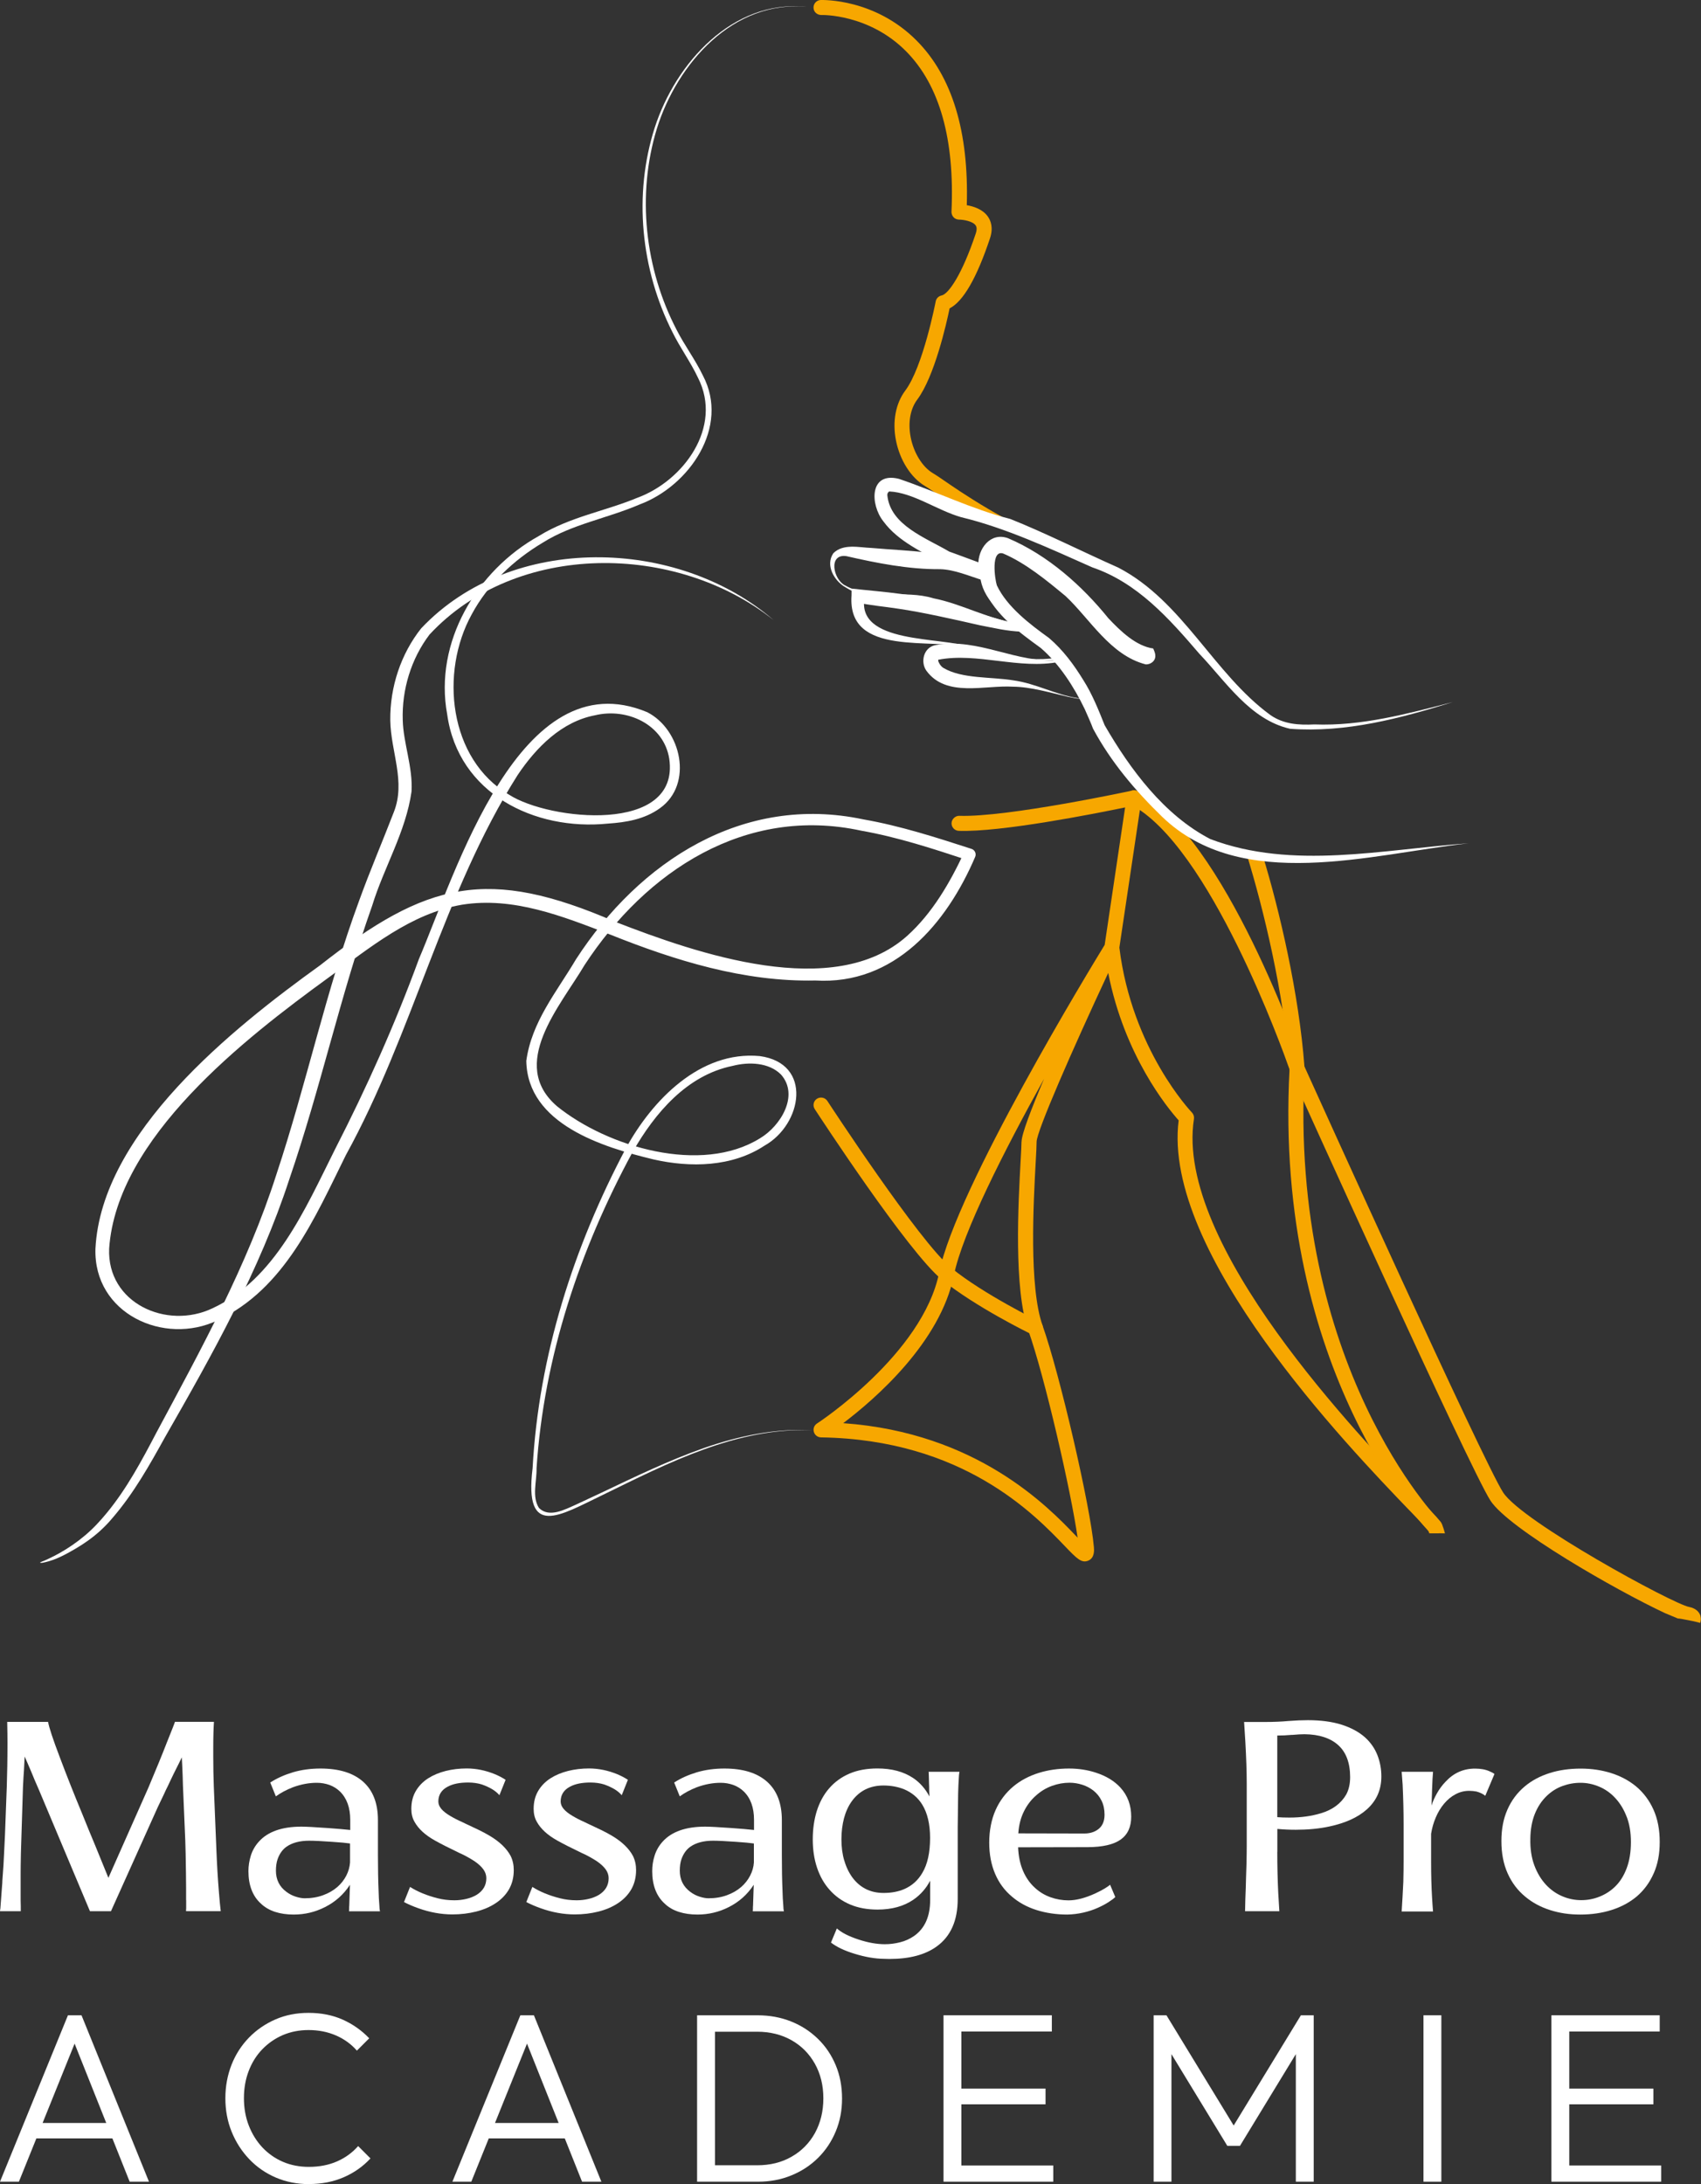 <?xml version="1.0" encoding="UTF-8"?>
<svg id="Calque_1" data-name="Calque 1" xmlns="http://www.w3.org/2000/svg" viewBox="0 0 245.6 315.27">
  <rect x="0" y="0" width="245.6" height="315.27" fill="#333333" stroke="none"/>
  <defs>
    <style>
      .cls-1 {
        fill: #fff;
      }

      .cls-2 {
        fill: #f7a700;
      }
    </style>
  </defs>
  <g>
    <path class="cls-1" d="M26.87,274.28v-1.74c-.01-.44-.02-1.15-.02-2.14-.03-2.16-.06-3.75-.1-4.75l-.28-6.61-.06-1.41c-.01-.75-.05-1.68-.1-2.79l-.06-1.17c-.3.63-.56,1.15-.77,1.56-.26.51-.56,1.12-.89,1.82l-.36.77c-.17.33-.36.71-.55,1.15l-.89,1.86-6.77,15.05h-3.03l-7.31-17.38c-.53-1.2-.91-2.11-1.15-2.71-.37-.87-.69-1.62-.97-2.24l-.1,1.98c-.04.54-.09,1.32-.14,2.34l-.3,9.58c-.03,1.4-.04,2.42-.04,3.07v2.71c0,.96,0,1.61.02,1.92v.73H0l.06-.47c.05-.55.13-1.63.24-3.23.03-.29.04-.52.04-.69.13-1.66.22-3.05.26-4.18l.12-2.5.26-6.95c.06-1.83.1-3.93.1-6.28,0-.73-.01-1.74-.04-3.03h5.9c.15.83.71,2.52,1.68,5.07.98,2.61,2.06,5.34,3.25,8.2.61,1.52,1.24,3.06,1.9,4.63l1.88,4.61,5.78-13.03c1.08-2.56,1.97-4.72,2.65-6.48l.87-2.18c.22-.55.32-.83.3-.83h5.64c-.06.9-.1,2.16-.1,3.8v1.21c0,1.54.03,2.98.08,4.32l.38,9.29c.08,2.03.2,4.03.36,5.98.09,1.16.18,2.07.26,2.73h-5.01l.02-.44v-1.17Z"/>
    <path class="cls-1" d="M50.39,275.88l.02-.26c0-.24,0-.44.02-.61.04-.99.06-1.58.06-1.78l.04-1.17c-.91,1.4-2.12,2.48-3.62,3.23-1.4.71-2.9,1.07-4.51,1.07-.99,0-1.89-.13-2.69-.39-.8-.26-1.48-.66-2.04-1.19-1.2-1.09-1.8-2.66-1.8-4.69,0-.76.12-1.51.35-2.25.23-.73.61-1.4,1.14-1.99,1.29-1.45,3.34-2.18,6.16-2.18.69,0,1.95.07,3.8.2,1.32.09,2.4.19,3.25.28v-1.46c0-1.77-.5-3.13-1.49-4.1-.44-.42-.94-.73-1.51-.94-.57-.2-1.18-.31-1.83-.31-1.11,0-2.24.21-3.41.63-.98.38-1.81.83-2.5,1.33l-.81-2c.96-.62,2.06-1.11,3.29-1.48,1.23-.36,2.55-.54,3.96-.54,2.69,0,4.75.64,6.17,1.91s2.13,3.12,2.13,5.53v5.09c0,1.86.03,3.62.1,5.27.01.63.05,1.25.1,1.86.01.46.05.78.1.95h-4.45ZM50.55,266.1c-.53-.08-1.39-.16-2.6-.24-1.53-.11-2.63-.16-3.31-.16-1.35,0-2.43.29-3.25.85-.59.41-1.03,1.02-1.31,1.82-.16.46-.24,1.02-.24,1.66,0,1.29.51,2.32,1.54,3.07.41.3.85.53,1.33.68.47.15.9.23,1.29.23.96,0,1.84-.15,2.64-.44.8-.29,1.49-.69,2.07-1.19.54-.47.97-1.02,1.29-1.64s.49-1.25.54-1.9v-2.75Z"/>
    <path class="cls-1" d="M59.22,272.38c1.09.69,2.41,1.23,3.94,1.62.77.2,1.58.3,2.45.3.6,0,1.17-.07,1.72-.2.55-.13,1.04-.32,1.46-.57.95-.58,1.43-1.38,1.43-2.42,0-.46-.15-.89-.44-1.29-.29-.39-.71-.78-1.25-1.15-.57-.37-1.15-.7-1.74-.99-.05-.03-.12-.05-.19-.09-.07-.03-.16-.07-.25-.11-1.52-.73-2.7-1.33-3.54-1.8-1.4-.78-2.38-1.67-2.95-2.69-.32-.55-.47-1.18-.47-1.88,0-.98.21-1.83.64-2.57s1.03-1.36,1.81-1.86c.73-.46,1.57-.81,2.52-1.05.96-.24,1.96-.36,3.02-.36,1.37,0,2.73.28,4.08.83.54.23,1.06.49,1.54.81l-.89,2.22c-.3-.34-.66-.64-1.07-.88-.41-.24-.9-.47-1.47-.67-.59-.18-1.25-.28-1.98-.28-1.23,0-2.21.2-2.95.6-.9.47-1.35,1.19-1.35,2.14,0,.38.15.74.44,1.08.29.34.71.67,1.27,1,.54.32,1.12.62,1.74.89.18.08.32.15.41.2.82.38,1.5.7,2.03.96.54.26,1.05.54,1.56.84,1.43.86,2.42,1.82,2.99,2.89.3.61.45,1.29.45,2.04,0,1.04-.23,1.96-.68,2.76-.46.8-1.11,1.48-1.95,2.03-.8.53-1.74.93-2.81,1.2-1.07.27-2.21.41-3.42.41-1.62,0-3.26-.3-4.91-.89-.74-.26-1.43-.56-2.08-.89l.87-2.18Z"/>
    <path class="cls-1" d="M76.88,272.38c1.09.69,2.41,1.23,3.94,1.62.77.2,1.58.3,2.45.3.6,0,1.17-.07,1.72-.2.55-.13,1.04-.32,1.46-.57.95-.58,1.43-1.38,1.43-2.42,0-.46-.15-.89-.44-1.29-.29-.39-.71-.78-1.25-1.15-.57-.37-1.15-.7-1.74-.99-.05-.03-.12-.05-.19-.09-.07-.03-.16-.07-.25-.11-1.52-.73-2.7-1.33-3.54-1.8-1.4-.78-2.38-1.67-2.95-2.69-.32-.55-.47-1.18-.47-1.88,0-.98.21-1.83.64-2.57s1.03-1.36,1.81-1.86c.73-.46,1.57-.81,2.52-1.05.96-.24,1.96-.36,3.02-.36,1.37,0,2.73.28,4.08.83.54.23,1.06.49,1.54.81l-.89,2.22c-.3-.34-.66-.64-1.07-.88-.41-.24-.9-.47-1.47-.67-.59-.18-1.25-.28-1.98-.28-1.23,0-2.21.2-2.95.6-.9.47-1.35,1.19-1.35,2.14,0,.38.15.74.44,1.08.29.34.71.67,1.27,1,.54.32,1.12.62,1.74.89.18.08.32.15.41.2.82.38,1.5.7,2.03.96.54.26,1.05.54,1.56.84,1.43.86,2.42,1.82,2.99,2.89.3.61.45,1.29.45,2.04,0,1.04-.23,1.96-.68,2.76-.46.8-1.11,1.48-1.95,2.03-.8.53-1.74.93-2.81,1.2-1.07.27-2.21.41-3.42.41-1.62,0-3.26-.3-4.91-.89-.74-.26-1.43-.56-2.08-.89l.87-2.18Z"/>
    <path class="cls-1" d="M108.69,275.88l.02-.26c0-.24,0-.44.02-.61.04-.99.06-1.58.06-1.78l.04-1.17c-.91,1.4-2.12,2.48-3.62,3.23-1.4.71-2.91,1.07-4.51,1.07-.99,0-1.89-.13-2.69-.39-.81-.26-1.49-.66-2.04-1.19-1.2-1.09-1.8-2.66-1.8-4.69,0-.76.11-1.51.35-2.25.23-.73.61-1.4,1.14-1.99,1.29-1.45,3.35-2.18,6.16-2.18.68,0,1.95.07,3.8.2,1.32.09,2.4.19,3.25.28v-1.46c0-1.77-.49-3.13-1.48-4.1-.44-.42-.94-.73-1.51-.94-.57-.2-1.18-.31-1.83-.31-1.11,0-2.24.21-3.41.63-.98.38-1.81.83-2.49,1.33l-.81-2c.96-.62,2.06-1.11,3.29-1.48,1.23-.36,2.55-.54,3.96-.54,2.69,0,4.75.64,6.17,1.91s2.13,3.12,2.13,5.53v5.09c0,1.86.03,3.62.1,5.27.01.63.05,1.25.1,1.86.01.46.05.78.1.95h-4.45ZM108.85,266.1c-.53-.08-1.39-.16-2.59-.24-1.53-.11-2.63-.16-3.31-.16-1.35,0-2.43.29-3.25.85-.59.41-1.03,1.02-1.31,1.82-.16.46-.24,1.02-.24,1.66,0,1.29.52,2.32,1.54,3.07.41.3.85.53,1.33.68.48.15.9.23,1.29.23.96,0,1.85-.15,2.64-.44.8-.29,1.49-.69,2.07-1.19.54-.47.97-1.02,1.29-1.64.32-.62.5-1.25.54-1.9v-2.75Z"/>
    <path class="cls-1" d="M117.94,261.39c.4-1.25.98-2.33,1.76-3.23.81-.94,1.79-1.65,2.96-2.15,1.17-.5,2.51-.74,4.03-.74,2.06,0,3.78.46,5.17,1.39.96.65,1.74,1.53,2.34,2.65l-.04-.87c0-.41,0-.72-.02-.93-.01-.2-.02-.48-.02-.83-.01-.17-.02-.38-.02-.63l-.02-.3h4.46c-.03.05-.05.23-.08.54-.06.99-.11,1.85-.12,2.59-.01.36-.02.91-.02,1.66-.01.38-.02.94-.02,1.66-.01.37-.02.88-.02,1.53v10.39c0,3.11-1.02,5.41-3.07,6.87-1.66,1.19-3.93,1.78-6.81,1.78l-.73-.02c-1.33-.01-2.76-.26-4.28-.73-1.45-.44-2.59-.98-3.41-1.62l.85-2.04c.67.61,1.72,1.14,3.15,1.61,1.37.45,2.63.67,3.78.67.73,0,1.46-.09,2.2-.28.74-.18,1.41-.49,2.02-.91,1.54-1.08,2.32-2.81,2.32-5.19v-2.79c-.58,1.11-1.38,2.02-2.4,2.73-1.4.96-3.13,1.44-5.19,1.44-1.48,0-2.8-.24-3.96-.73-1.16-.49-2.14-1.19-2.95-2.1-.81-.9-1.41-1.96-1.83-3.21s-.62-2.61-.62-4.1.2-2.86.59-4.12ZM121.91,268.58c.27.94.67,1.75,1.18,2.45.53.71,1.17,1.26,1.92,1.64.75.38,1.61.57,2.57.57,1.14,0,2.14-.19,3.01-.57,1.11-.49,1.97-1.27,2.59-2.34.74-1.24,1.11-2.92,1.11-5.03,0-1.98-.38-3.59-1.13-4.81-.63-1.02-1.51-1.75-2.63-2.22-.91-.36-1.9-.54-2.97-.54-1.95,0-3.48.76-4.58,2.28-.5.7-.87,1.52-1.12,2.45-.24.93-.37,1.94-.37,3.04s.13,2.13.41,3.07Z"/>
    <path class="cls-1" d="M147,266.64c.05,1.29.29,2.43.71,3.41s1,1.8,1.72,2.45c.66.61,1.41,1.06,2.25,1.36.84.3,1.7.45,2.6.45,1.11,0,2.39-.33,3.84-.99.62-.29,1.1-.54,1.43-.75.4-.25.64-.42.73-.52l.75,1.78c-.21.21-.54.46-1,.75-.45.29-.97.56-1.53.81-.65.29-1.35.52-2.1.69-.75.17-1.51.26-2.28.28-1.6,0-3.08-.22-4.45-.65s-2.56-1.08-3.56-1.94c-1.06-.88-1.87-1.98-2.43-3.29s-.85-2.81-.85-4.51.31-3.34.92-4.7c.61-1.37,1.48-2.5,2.58-3.42,1.04-.86,2.26-1.5,3.63-1.93,1.38-.43,2.84-.64,4.39-.64,1.37,0,2.66.2,3.86.59,1.51.49,2.69,1.21,3.56,2.16,1.04,1.14,1.56,2.53,1.56,4.2,0,1.49-.51,2.59-1.53,3.31s-2.6,1.08-4.75,1.09l-10.06.02ZM159.05,259.93c-.28-.58-.68-1.07-1.18-1.47-.48-.37-1.01-.65-1.61-.84-.6-.19-1.21-.29-1.83-.29-.86,0-1.7.15-2.53.45-.83.3-1.59.75-2.26,1.35-.74.63-1.34,1.41-1.8,2.34-.46.92-.73,1.98-.81,3.17l9.52.02c.71,0,1.33-.16,1.84-.49.73-.46,1.09-1.2,1.09-2.22,0-.76-.14-1.44-.43-2.02Z"/>
    <path class="cls-1" d="M184.42,267.33c0,2.06.05,4.03.14,5.9l.16,2.65h-4.95c0-.25.01-.84.04-1.76.03-.54.05-1.07.06-1.57.01-.51.03-1,.04-1.48l.06-1.86c.03-1.21.04-2.13.04-2.73v-8.99c0-1.76-.07-3.78-.2-6.08l-.18-2.85h3.09c1.24,0,2.34-.05,3.31-.14,1-.08,1.94-.12,2.81-.12,1.87,0,3.5.22,4.87.65,1.37.44,2.5,1.05,3.39,1.84.81.74,1.4,1.59,1.78,2.56.38.97.57,2,.57,3.08,0,1.92-.7,3.5-2.1,4.75-1.28,1.15-3.09,1.97-5.42,2.47-1.49.32-3.11.47-4.85.47-.89,0-1.77-.04-2.65-.12v3.31ZM186.58,250.42c-.79.07-1.51.1-2.16.1v11.78c.47.04,1.07.06,1.78.06,1.65,0,3.17-.21,4.55-.63,1.66-.5,2.87-1.4,3.62-2.69.38-.7.57-1.54.57-2.52,0-2.03-.57-3.57-1.7-4.6s-2.76-1.57-4.89-1.59c-.42,0-1.02.03-1.78.1Z"/>
    <path class="cls-1" d="M202.66,263.27c0-1.82-.05-3.72-.14-5.68l-.14-1.84h4.53c-.05.5-.1,1.36-.14,2.58l-.02.69-.06,1.61c.18-.58.45-1.18.79-1.78.34-.61.75-1.16,1.23-1.66,1.17-1.27,2.59-1.9,4.26-1.9.83,0,1.54.13,2.12.4.32.13.55.26.69.38l-1.33,3.15c-.3-.26-.73-.47-1.27-.62-.33-.06-.68-.1-1.05-.1-.69,0-1.34.16-1.96.49-.62.32-1.17.78-1.66,1.36-.48.57-.88,1.23-1.2,1.98-.32.75-.55,1.54-.68,2.38v3.96c0,2.02.05,3.77.14,5.25.05.88.1,1.55.14,2h-4.53c.09-1.4.17-2.83.24-4.3.03-1.19.04-2.17.04-2.95v-5.37Z"/>
    <path class="cls-1" d="M238.77,270.41c-.58,1.33-1.4,2.44-2.45,3.34-1.03.86-2.24,1.51-3.63,1.95-1.39.44-2.89.66-4.51.66s-2.98-.21-4.35-.64c-1.36-.43-2.56-1.07-3.59-1.93-1.1-.9-1.95-2.02-2.55-3.36-.61-1.35-.91-2.91-.91-4.67s.29-3.23.87-4.55,1.41-2.43,2.48-3.33c1.02-.86,2.22-1.5,3.6-1.94s2.89-.65,4.51-.65c1.53,0,2.98.21,4.36.64,1.37.43,2.57,1.07,3.6,1.91,1.09.91,1.94,2.04,2.54,3.38.6,1.34.9,2.89.9,4.66s-.29,3.22-.87,4.54ZM234.88,262.28c-.4-1.07-.96-1.99-1.67-2.75-.67-.73-1.45-1.27-2.33-1.64-.88-.37-1.77-.55-2.68-.55s-1.77.16-2.62.47-1.61.8-2.27,1.44c-.73.7-1.3,1.57-1.71,2.6s-.63,2.23-.64,3.59c-.03,1.43.16,2.69.57,3.8.41,1.11.98,2.06,1.72,2.85.69.73,1.47,1.27,2.35,1.64s1.78.55,2.7.55,1.77-.16,2.61-.49,1.6-.8,2.26-1.44c.73-.7,1.29-1.59,1.7-2.68.41-1.09.61-2.35.61-3.77s-.2-2.57-.6-3.64Z"/>
  </g>
  <g>
    <g>
      <path class="cls-2" d="M135.95,71.75c1.19.82,2.63,1.8,4.25,2.8,1.27-.32,3.33-.03,4.55.08-2.7-1.46-5.8-3.45-7.57-4.67-.99-.68-1.84-1.27-2.52-1.68-1.48-.89-2.73-2.91-3.17-5.15-.41-2.11-.07-4.1.95-5.45,2.49-3.33,4.21-10.95,4.67-13.17,1.96-.99,3.92-4.38,5.83-10.11.51-1.53.11-2.56-.32-3.16-.75-1.05-2.08-1.46-3.03-1.62.31-10.62-2.12-18.61-7.24-23.76C126.31-.22,118.82,0,118.5,0c-.6.02-1.06.53-1.04,1.12.02.6.49,1.03,1.12,1.05.07-.02,6.91-.17,12.26,5.25,4.82,4.88,7.02,12.66,6.54,23.14-.01.29.1.58.3.8s.49.33.78.34c.59,0,1.96.21,2.4.82.07.1.29.4.02,1.2-1.95,5.85-3.92,8.73-4.93,8.93-.43.09-.77.43-.85.86-.02.09-1.82,9.45-4.4,12.88-1.38,1.85-1.87,4.46-1.34,7.17.56,2.86,2.16,5.38,4.18,6.59.65.39,1.46.95,2.41,1.6Z"/>
      <path class="cls-2" d="M245.54,233.3c-.19-.69-.79-1.18-1.65-1.34-2.31-.42-24.1-12.28-26.86-16.53-2.83-4.35-27.1-57.98-28.69-61.49-.78-10.5-3.61-22.57-5.99-30.36-.76.03-1.54-.05-2.34-.23,2.41,7.75,5.4,20.18,6.18,30.94,0,.13.04.25.09.37,1.06,2.34,25.93,57.34,28.92,61.95,2.63,4.05,18.11,12.92,25.2,16.24.62.26,1.24.51,1.85.77.2,0,.81.1,1.86.32.47.08.92.21,1.37.32.11-.32.13-.65.04-.97Z"/>
      <path class="cls-2" d="M203.51,218.02c1.3,1.35,2.53,2.63,2.69,2.86.06.12.11.29.17.45.75-.03,1.51-.02,2.26.01-.15-.58-.31-1.07-.49-1.43-.2-.4-.72-.96-3.07-3.4-8.78-9.13-35.5-36.92-32.68-55,.05-.34-.06-.68-.29-.92-.09-.09-8.67-9.08-10.48-23.81l3.2-21.45c.05-.35-.07-.71-.33-.95-.26-.25-.63-.34-.97-.27-.18.04-18.12,3.89-25.01,3.65-.54-.02-1.1.45-1.12,1.05-.02.6.45,1.1,1.05,1.12,6.05.21,19.44-2.44,24.01-3.38l-2.95,19.84c-1.88,3.07-21.45,35.16-23.89,47.27-2.37,11.81-17.49,21.72-17.65,21.82-.4.26-.59.75-.45,1.21.13.46.55.78,1.03.79,20.49.32,30.82,11.11,35.23,15.72,1.7,1.77,2.4,2.5,3.39,2.06.91-.41.82-1.53.78-1.95-.49-5.83-4.92-24.96-7.41-31.98-1.98-5.59-1.31-17.75-.99-23.6.08-1.37.13-2.4.13-2.92.03-1.56,5.11-13.17,10.34-24.37,2.34,11.94,8.57,19.49,10.17,21.28-2.42,19.13,24.45,47.07,33.33,56.31ZM147.49,164.8c0,.5-.06,1.49-.13,2.8-.33,5.99-1.02,18.44,1.11,24.44,2.37,6.67,6.18,23.27,7.12,29.92-.09-.09-.18-.18-.26-.28-3.99-4.17-14.26-14.88-33.58-16.25,4.66-3.53,14.03-11.68,15.98-21.35,1.24-6.16,7.32-18.09,13.02-28.36-1.86,4.37-3.25,8.01-3.25,9.08Z"/>
      <path class="cls-2" d="M206.4,221.17c.07.07.15.11.23.15.36,0,.71,0,1.07,0,.08-.05.17-.09.24-.16.42-.42.42-1.11,0-1.53-.22-.22-21.93-22.5-19.57-65.35,0-.14-.01-.28-.06-.41-.46-1.35-11.42-33.11-24.07-39.67-.53-.28-1.19-.07-1.46.46-.28.53-.07,1.19.46,1.46,11.39,5.91,22,35.54,22.95,38.25-2.34,43.72,19.99,66.56,20.21,66.79Z"/>
      <path class="cls-2" d="M149.5,192.76c-.16,0-.32-.03-.47-.11-.33-.16-8.21-4.01-13.05-7.95-4.87-3.97-17.79-23.76-18.34-24.6-.33-.5-.19-1.18.32-1.5.5-.32,1.17-.18,1.5.32.13.2,13.29,20.35,17.9,24.11,4.64,3.78,12.54,7.64,12.62,7.68.54.26.76.91.5,1.45-.19.39-.57.61-.98.61Z"/>
    </g>
    <g>
      <g>
        <path class="cls-1" d="M144.59,94.41c2.63.76,5.38.92,8.08.54,0,0-.11.26-.11.26-1.49-1.72-3.51-2.8-5.31-4.15,0,0,.33.12.33.12-2.19-.06-4.11-.55-6.12-.93-3.43-.78-8.3-1.89-11.73-2.38-2.04-.32-4-.47-6.05-.91,0,0,1.18-.87,1.18-.87-1.44,6.97,11.12,5.76,15.4,7.35-.03,0,4.33.98,4.33.98h0ZM144.59,94.41l-4.35-.89c-5.5-1.54-17.94,1.43-17.29-7.57,0,0,.01-.99.01-.99,2.32.26,4.75.45,7.09.77,6.1.71,11.98,3.36,17.85,4.58,1.73,1.55,3.75,3.02,5.1,4.93-2.83.21-5.69,0-8.41-.83h0Z"/>
        <path class="cls-1" d="M122.01,84.49c3.82,2.24,8.6.58,12.75,1.87,4.25.83,8.16,3.15,12.45,3.64,0,0-.26.59-.26.59-2.3-2.06-5.13-4.11-5.44-7.47,0,0,.55.69.55.69-2.23-.7-4.29-1.6-6.31-1.65-4.53.04-9.17-.88-13.53-1.88-2.66-.4-1.93,3.35-.21,4.22h0ZM121.9,84.67c-1.47-.93-2.75-3.08-1.58-4.81,1.42-1.44,3.78-.82,5.44-.77,5.79.52,12.31.44,17.39,3.33.03.29.28,2.24.32,2.58.86,2.26,2.98,4.18,4.76,5.82-6.8-1.1-13.49-2.35-20.13-4.06-2.08-.39-4.37-.88-6.2-2.1h0Z"/>
        <path class="cls-1" d="M156.04,100.04c-.72-1.54-2.37-3.48-3.08-4.51-5.77,1.15-11.89-1.39-17.48-.3-.11.11.22.87.73,1.18,2.72,1.61,6.89,1.26,10.13,1.8,3.24.45,6.05,2.06,9.24,2.56.2,0,.51.13.61-.08,0-.22-.1-.44-.14-.66h0ZM156.04,100.04c.05.22.16.43.16.66-.27.36-1.52-.07-1.98-.12-2.54-.58-5.39-1.44-7.97-1.46-4.05-.25-9.63,1.6-12.49-2.3-.91-1.28-.4-3.42,1.36-3.71,6.16-1.11,11.71,2.73,17.81,2.16,1.2,1.36,2.2,3.13,3.1,4.76h0Z"/>
        <path class="cls-1" d="M209.77,101.34c-7.6,2.36-15.43,4.45-23.49,3.86-5.79-1.3-9.32-6.86-13.11-10.83-4.39-5.12-8.96-10.26-15.45-12.47-6.06-2.69-12.52-5.71-18.96-7.25-3.48-1-6.94-3.56-10.37-3.71-.18.12-.3.31-.27.57.45,4.33,5.55,6.11,8.99,8.14-.75-.31,5.77,2.12,5.58,2.04,0,0-.71,1.9-.71,1.9-.24-.07-.54-.39-.61-.6-.2-.48-.1-.93-.11-1.4-.1-2.35,1.73-4.83,4.29-3.9,5.76,2.45,10.7,6.87,14.49,11.56,1.76,1.86,3.97,4,6.47,4.36,0,0,.17.42.17.42.56,1.42-.75,1.94-1.26,1.87-5.12-1.32-8.06-6.58-11.56-9.85-2.74-2.27-5.74-4.75-9.01-6.15-1.81-.59-1.21,3.69-.92,4.59,1.45,3.09,4.77,5.62,7.53,7.6,2.07,1.77,3.61,3.89,4.97,6.1,1.27,1.99,2.2,4.33,3.07,6.5,3.68,6.36,8.57,12.97,15.26,16.43,11.88,4.5,24.98,1.47,37.27.61-14.06,1.55-32.76,7.24-44.23-3.83-3.87-3.75-7.39-7.9-9.98-12.72-.24-.67-.89-2.13-1.19-2.8-1.56-3.25-3.67-6.52-6.35-8.84-3.22-2.34-6.49-4.71-8.2-8.47-.89-2.65-.72-8.21,3.34-7.09,3.74,1.52,6.71,4.02,9.8,6.52,3.58,3.24,5.65,7.43,10.21,9.19.4.17.13.01-.14.1-.46.2-.76.52-.47,1.26,0,0,.73.53.73.53-5.74-1.44-8.26-7.36-12.52-10.63-2.58-1.98-5.12-4.16-8.07-5.31-1.37-.47-1.59.99-1.65,2.05,0,.13-.03.49-.01.61,0,.01,0,.03,0,0,0,.01,0-.04-.04-.13-.04-.16-.35-.46-.54-.5,0,0-.71,1.9-.71,1.9-.08-.03-5.7-2.14-5.79-2.17-2.96-1.7-6.51-3.2-8.67-6.14-1.93-2.42-2.05-7.21,2.24-6.14,5.54,1.88,10.42,4.34,16.08,5.79,4.96,1.97,10.71,4.86,15.59,7.02,9.31,4.83,13.77,15.32,21.99,21.3,1.9,1.31,4.06,1.45,6.32,1.34,6.88.26,13.43-1.55,20.04-3.24h0Z"/>
      </g>
      <path class="cls-1" d="M116.46.99C105.86,0,97.77,9.18,94.85,18.54c-2.94,9.58-1.75,20.27,2.86,29.1,1.13,2.22,2.65,4.23,3.77,6.55,3.94,7.45-1.98,15.97-9.13,18.63-4.71,2.02-9.74,2.84-13.95,5.49-4.24,2.52-7.96,6.03-10.29,10.37-4.62,8.37-3.33,20.89,5.39,26.03,5.79,3.74,24.71,5.74,23.13-5.19-.79-4.96-6.1-7.39-10.72-6.27-4.77.9-8.47,4.59-11.18,8.64-10.72,16.94-15.12,37.29-24.79,54.84-4.44,8.96-8.82,19.32-18.53,23.86-7.74,3.69-17.92-.98-17.63-10.35.86-16.7,19.78-31.8,32.42-40.89,15.48-12.18,24.24-14.25,42.63-6.29,11.8,4.58,31.61,11.49,42.16,2.02,3.61-3.25,6.15-7.62,8.24-12.09l.52,1.18c-5.09-1.68-10.17-3.34-15.38-4.26-16.7-3.63-31.07,5.78-39.96,19.38-3.53,5.96-11.07,14.35-3.95,20.42,7.29,5.87,20.79,9.86,29.27,4.6,2.99-1.78,5.69-6.2,3.04-9.2-1.75-1.76-4.66-1.86-7.01-1.25-6.56,1.34-11.19,6.77-14.42,12.43-7.62,14.04-12.83,29.64-13.87,45.66.04,1.88-.7,4.09.35,5.72,1.47,1.46,3.7.24,5.33-.48,0,0,3.64-1.7,3.64-1.7,4.84-2.3,9.68-4.65,14.75-6.44,5.06-1.77,10.42-2.9,15.79-2.6-10.91-.46-20.86,4.73-30.39,9.38-6.09,2.92-11.3,6.33-10.04-3.91.88-16.19,5.9-31.88,13.47-46.17,3.78-6.91,10.69-14.11,19.32-13.31,7.71,1.04,6.14,9.87.71,12.92-4.71,3.11-10.73,3.2-16.03,2-7.35-1.77-18.22-5.09-18.38-14.23.78-5.68,4.39-9.95,7.18-14.67,9.18-14.16,24.13-23.86,41.47-20.19,5.37.94,10.53,2.61,15.63,4.26.49.15.74.72.52,1.18-4.12,9.62-11.66,18.51-23.07,17.82-10.32.22-20.29-2.9-29.62-6.63-6.9-2.66-13.99-5.49-21.39-4.31-7.42,1.27-13.21,6.16-19.26,10.51-12.18,8.85-30.59,23.14-31.69,39.12-.33,7.88,8.31,11.77,14.91,8.63,9.05-4.19,13.39-14.33,17.67-22.89,4.62-9.01,8.67-18.05,12.15-27.54,5.33-12.45,14.54-43.31,32.96-35.62,4.94,2.52,6.68,10.39,1.85,13.85-2.26,1.64-4.98,2.06-7.51,2.23-10.62,1.08-21.63-4.34-23.22-15.75-1.93-10.43,4.26-20.79,13.26-25.78,4.42-2.73,9.57-3.58,14.12-5.47,6.76-2.45,12.45-10.27,8.83-17.35-1.04-2.23-2.55-4.28-3.68-6.57-4.58-9.05-5.66-19.87-2.57-29.53C97.56,9.06,105.83-.14,116.46.99h0Z"/>
      <path class="cls-1" d="M60.85,90.65c-2.98,3.74-4.55,8.52-4.5,13.32.08,4.6,2.26,8.85.51,13.26-1.6,4.16-3.45,8.47-5.01,12.79-4.77,12.93-7.62,26.52-11.95,39.53-4.19,13.08-10.83,25.15-17.31,37.23-2.12,4.05-4.28,8.09-7.15,11.58-.97,1.18-1.99,2.29-3.16,3.27-1.16.98-2.41,1.84-3.73,2.58-.45.25-.91.49-1.38.71-.23.11-.47.22-.71.33s-.5.17-.7.31c.22.09.54-.01.76-.06,1.52-.34,2.94-1.11,4.28-1.89s2.53-1.62,3.65-2.63c.65-.59,1.26-1.22,1.82-1.9,3.05-3.54,5.33-7.61,7.55-11.62,6.85-11.96,13.66-24.07,17.96-37.26,4.49-13.07,7.36-26.51,11.96-39.48,1.68-5.49,4.86-10.65,5.68-16.47.21-3.5-1.19-6.99-1.27-10.31-.14-4.37,1.2-8.84,3.87-12.35,12.53-13.48,35.62-13.3,49.68-2.08-13.9-12.01-37.88-12.56-50.86,1.16Z"/>
    </g>
  </g>
  <g>
    <path class="cls-1" d="M0,314.92l9.81-24.02h1.96l9.74,24.02h-2.79l-8.45-21.19h1.01l-8.55,21.19H0ZM4.5,308.67v-2.23h12.57v2.23H4.5Z"/>
    <path class="cls-1" d="M44.62,315.27c-1.72,0-3.32-.32-4.78-.94-1.47-.63-2.75-1.51-3.84-2.65-1.09-1.14-1.94-2.46-2.55-3.96-.61-1.5-.91-3.11-.91-4.84s.3-3.33.89-4.84c.59-1.5,1.44-2.81,2.53-3.93s2.37-1.99,3.82-2.62,3.04-.94,4.77-.94c1.84,0,3.49.33,4.94.98,1.45.65,2.73,1.55,3.82,2.69l-1.78,1.78c-.81-.93-1.81-1.66-3-2.18-1.19-.52-2.51-.79-3.98-.79-1.35,0-2.59.25-3.72.73-1.13.49-2.12,1.18-2.97,2.06-.85.88-1.5,1.93-1.96,3.14s-.68,2.51-.68,3.91.23,2.73.7,3.94,1.12,2.26,1.96,3.16c.84.89,1.83,1.59,2.97,2.08,1.14.49,2.39.73,3.74.73,1.54,0,2.9-.27,4.1-.8s2.2-1.27,3.02-2.2l1.78,1.78c-1.07,1.16-2.36,2.07-3.86,2.72s-3.17.98-5.01.98Z"/>
    <path class="cls-1" d="M65.32,314.92l9.81-24.02h1.96l9.74,24.02h-2.79l-8.45-21.19h1.01l-8.55,21.19h-2.72ZM69.83,308.67v-2.23h12.57v2.23h-12.57Z"/>
    <path class="cls-1" d="M100.65,314.92v-24.02h2.58v24.02h-2.58ZM102.26,314.92v-2.37h7.05c1.89,0,3.55-.41,4.99-1.24,1.44-.82,2.57-1.97,3.37-3.42.8-1.46,1.21-3.13,1.21-5.01s-.41-3.52-1.22-4.98c-.82-1.46-1.94-2.59-3.39-3.41-1.44-.81-3.1-1.22-4.96-1.22h-6.98v-2.37h7.05c1.75,0,3.36.3,4.84.89,1.48.59,2.77,1.43,3.88,2.51,1.11,1.08,1.96,2.35,2.57,3.81.61,1.46.91,3.06.91,4.8s-.3,3.28-.91,4.75-1.46,2.74-2.55,3.82c-1.09,1.08-2.38,1.93-3.86,2.53-1.48.61-3.08.91-4.8.91h-7.19Z"/>
    <path class="cls-1" d="M136.23,314.92v-24.02h2.58v24.02h-2.58ZM137.94,293.24v-2.34h13.93v2.34h-13.93ZM137.94,303.75v-2.27h13.02v2.27h-13.02ZM137.94,314.92v-2.34h14.14v2.34h-14.14Z"/>
    <path class="cls-1" d="M166.57,314.92v-24.02h1.85l10.37,17h-1.33l10.37-17h1.85v24.02h-2.58v-19.55l.59.17-8.66,14.21h-1.82l-8.66-14.21.59-.17v19.55h-2.58Z"/>
    <path class="cls-1" d="M205.53,314.92v-24.02h2.58v24.02h-2.58Z"/>
    <path class="cls-1" d="M224,314.92v-24.02h2.58v24.02h-2.58ZM225.71,293.24v-2.34h13.93v2.34h-13.93ZM225.71,303.75v-2.27h13.02v2.27h-13.02ZM225.71,314.92v-2.34h14.14v2.34h-14.14Z"/>
  </g>
</svg>